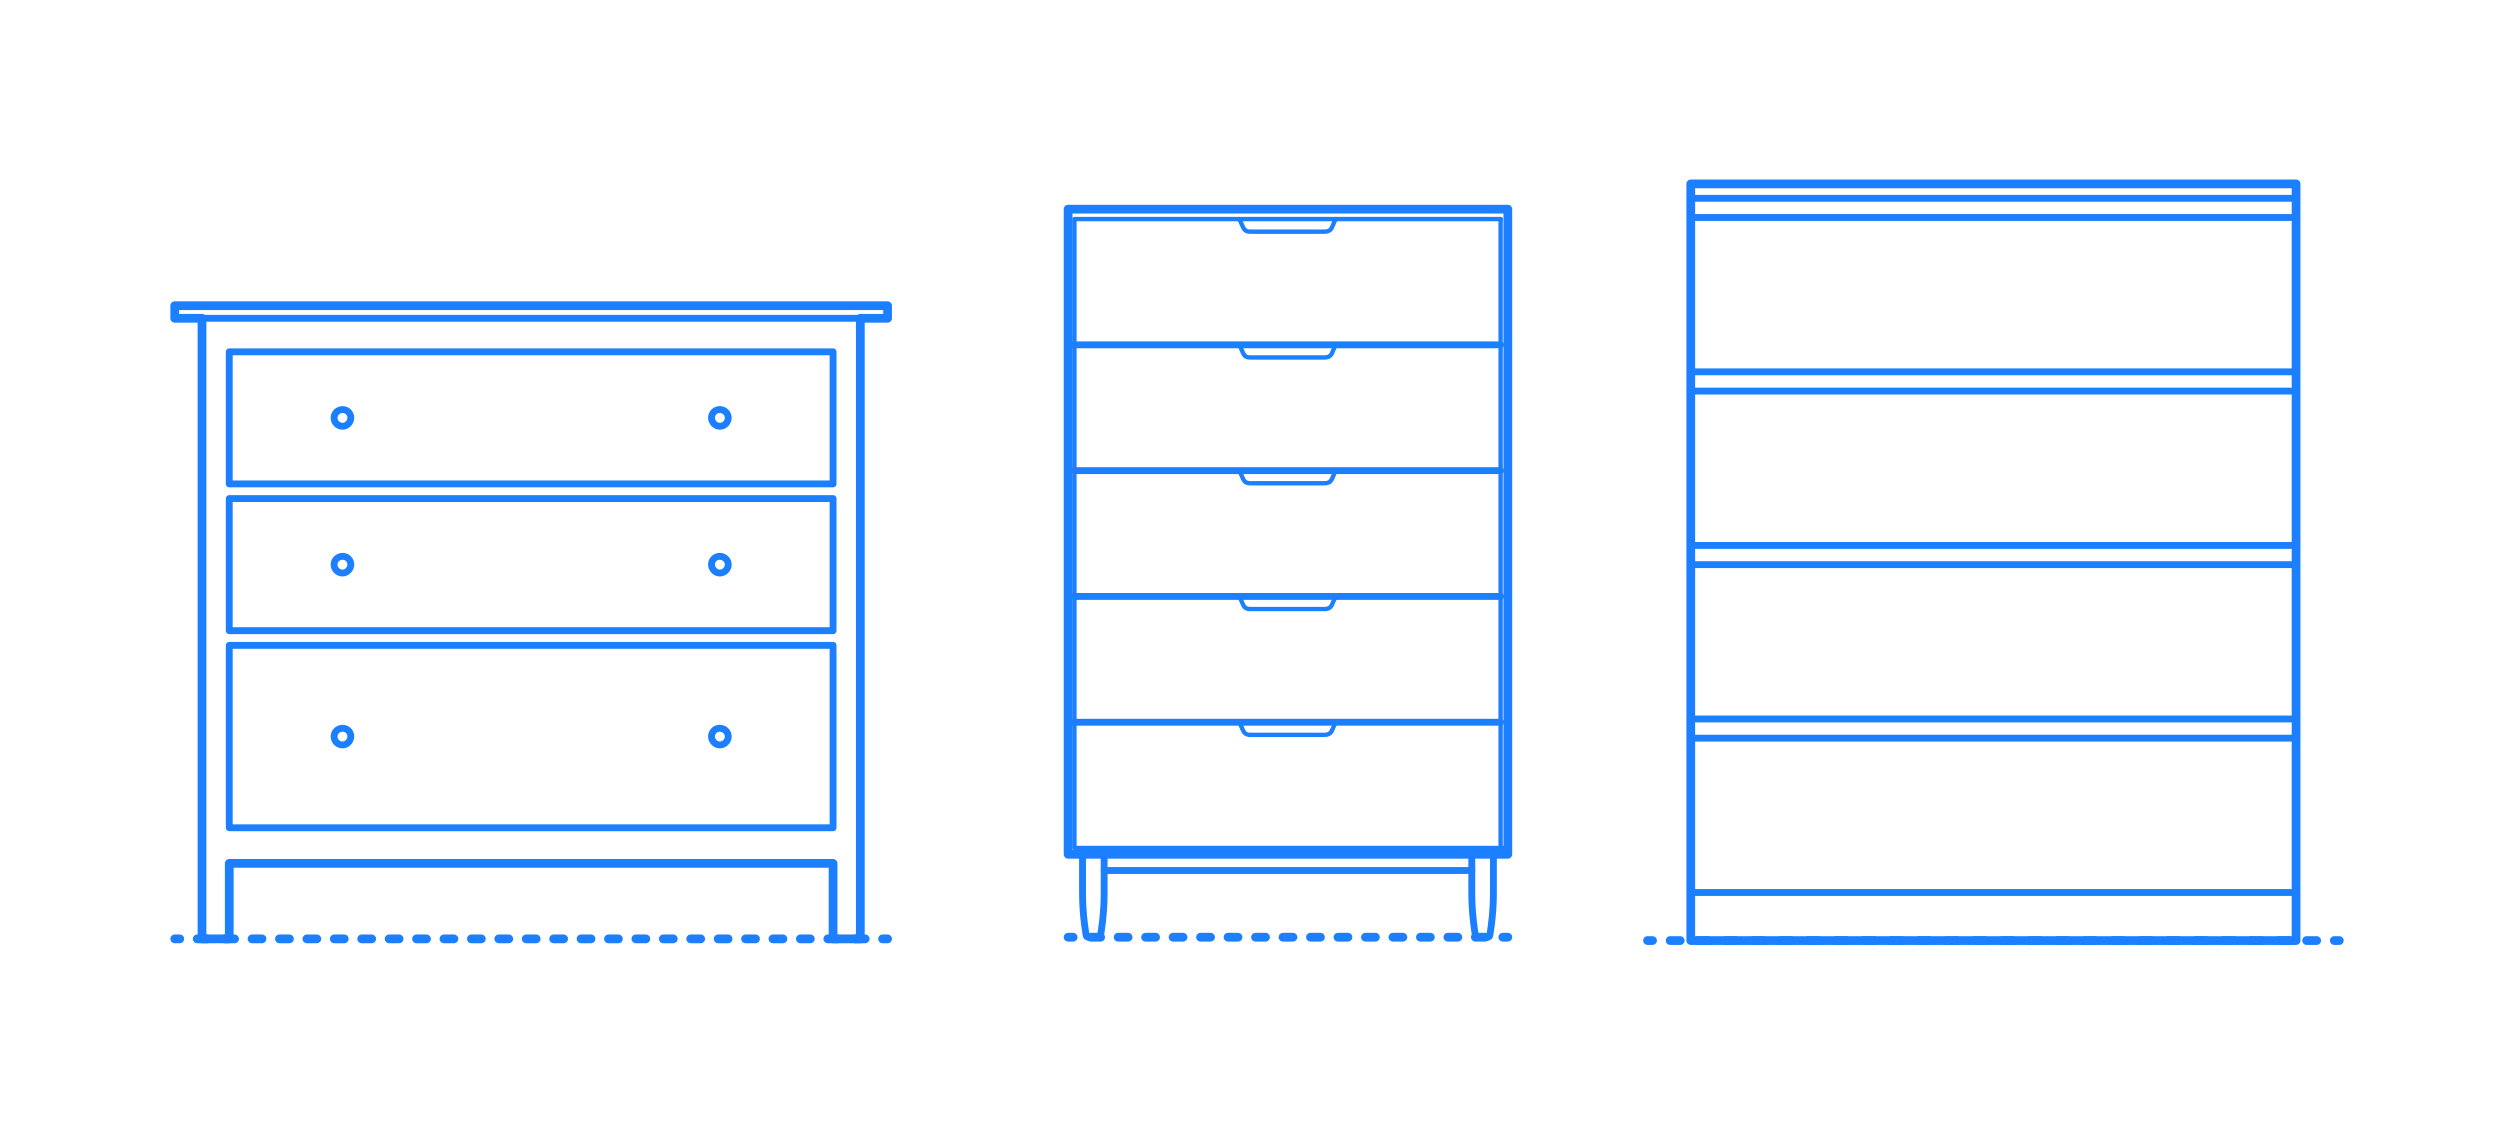 <?xml version="1.0" encoding="utf-8"?>
<!-- Generator: Adobe Illustrator 25.0.0, SVG Export Plug-In . SVG Version: 6.00 Build 0)  -->
<!DOCTYPE svg PUBLIC "-//W3C//DTD SVG 1.1//EN" "http://www.w3.org/Graphics/SVG/1.1/DTD/svg11.dtd">
<svg version="1.1" xmlns:x="http://ns.adobe.com/Extensibility/1.0/" xmlns:i="http://ns.adobe.com/AdobeIllustrator/10.0/" xmlns:graph="http://ns.adobe.com/Graphs/1.0/"
	 xmlns="http://www.w3.org/2000/svg" xmlns:xlink="http://www.w3.org/1999/xlink" xmlns:a="http://ns.adobe.com/AdobeSVGViewerExtensions/3.0/"
	 x="0px" y="0px" width="1000px" height="450px" viewBox="0 0 1000 450" enable-background="new 0 0 1000 450" xml:space="preserve"
	>
<g id="FILL-BACKGROUND">
	<rect fill="#FFFFFF" width="1000" height="450"/>
</g>
<g id="N-DIMENSIONS">
</g>
<g id="N-TEXT">
</g>
<g id="AG-DIAGRAM">
	<g id="POLYLINE_9210_">
		<g>
			<g>
				
					<line fill="none" stroke="#1B7FFF" stroke-width="3.5" stroke-linecap="round" stroke-linejoin="round" x1="603.132" y1="374.881" x2="601.132" y2="374.881"/>
				
					<line fill="none" stroke="#1B7FFF" stroke-width="3.5" stroke-linecap="round" stroke-linejoin="round" stroke-dasharray="3.997,6.995" x1="594.136" y1="374.881" x2="432.743" y2="374.881"/>
				
					<line fill="none" stroke="#1B7FFF" stroke-width="3.5" stroke-linecap="round" stroke-linejoin="round" x1="429.246" y1="374.881" x2="427.246" y2="374.881"/>
			</g>
		</g>
	</g>
	<g id="POLYLINE_9209_">
		<g>
			<g>
				
					<line fill="none" stroke="#1B7FFF" stroke-width="3.5" stroke-linecap="round" stroke-linejoin="round" x1="69.899" y1="375.547" x2="71.899" y2="375.547"/>
				
					<line fill="none" stroke="#1B7FFF" stroke-width="3.5" stroke-linecap="round" stroke-linejoin="round" stroke-dasharray="3.988,6.979" x1="78.877" y1="375.547" x2="349.542" y2="375.547"/>
				
					<line fill="none" stroke="#1B7FFF" stroke-width="3.5" stroke-linecap="round" stroke-linejoin="round" x1="353.031" y1="375.547" x2="355.031" y2="375.547"/>
			</g>
		</g>
	</g>
	<g id="POLYLINE_9208_">
		<g>
			<g>
				
					<line fill="none" stroke="#1B7FFF" stroke-width="3.5" stroke-linecap="round" stroke-linejoin="round" x1="659.01" y1="376.218" x2="661.01" y2="376.218"/>
				
					<line fill="none" stroke="#1B7FFF" stroke-width="3.5" stroke-linecap="round" stroke-linejoin="round" stroke-dasharray="4.025,7.044" x1="668.055" y1="376.218" x2="930.205" y2="376.218"/>
				
					<line fill="none" stroke="#1B7FFF" stroke-width="3.5" stroke-linecap="round" stroke-linejoin="round" x1="933.727" y1="376.218" x2="935.727" y2="376.218"/>
			</g>
		</g>
	</g>
</g>
<g id="AG-DETAILS">
	<g id="POLYLINE_9242_">
		
			<path fill="none" stroke="#1B7FFF" stroke-width="1.75" stroke-linecap="round" stroke-linejoin="round" stroke-miterlimit="10" d="
			M534.231,288.885c-0.321,0.736-0.642,1.472-0.963,2.208c-0.21,0.482-0.395,0.992-0.661,1.448c-0.624,1.067-1.632,1.39-2.786,1.39
			c-3.669,0-7.337,0-11.006,0c-2.084,0-4.168,0-6.252,0c-3.874,0-7.748,0-11.622,0c-0.901,0-1.848,0.093-2.643-0.426
			c-0.526-0.343-0.868-0.864-1.119-1.426c-0.363-0.812-0.711-1.63-1.067-2.445c-0.109-0.25-0.218-0.499-0.327-0.749"/>
	</g>
	<g id="POLYLINE_9241_">
		
			<line fill="none" stroke="#1B7FFF" stroke-width="2.75" stroke-linecap="round" stroke-linejoin="round" stroke-miterlimit="10" x1="429.769" y1="288.885" x2="600.249" y2="288.885"/>
	</g>
	<g id="POLYLINE_9240_">
		
			<path fill="none" stroke="#1B7FFF" stroke-width="1.75" stroke-linecap="round" stroke-linejoin="round" stroke-miterlimit="10" d="
			M534.231,238.57c-0.321,0.736-0.642,1.472-0.963,2.208c-0.21,0.482-0.395,0.992-0.661,1.448c-0.624,1.067-1.632,1.39-2.786,1.39
			c-3.669,0-7.337,0-11.006,0c-2.084,0-4.168,0-6.252,0c-3.874,0-7.748,0-11.622,0c-0.901,0-1.848,0.093-2.643-0.426
			c-0.526-0.343-0.868-0.864-1.119-1.426c-0.363-0.812-0.711-1.63-1.067-2.445c-0.109-0.25-0.218-0.499-0.327-0.749"/>
	</g>
	<g id="POLYLINE_9239_">
		
			<line fill="none" stroke="#1B7FFF" stroke-width="2.75" stroke-linecap="round" stroke-linejoin="round" stroke-miterlimit="10" x1="429.769" y1="238.57" x2="600.249" y2="238.57"/>
	</g>
	<g id="POLYLINE_9238_">
		
			<path fill="none" stroke="#1B7FFF" stroke-width="1.75" stroke-linecap="round" stroke-linejoin="round" stroke-miterlimit="10" d="
			M534.231,188.255c-0.321,0.736-0.642,1.472-0.963,2.208c-0.21,0.482-0.395,0.992-0.661,1.448c-0.624,1.067-1.632,1.39-2.786,1.39
			c-3.669,0-7.337,0-11.006,0c-2.084,0-4.168,0-6.252,0c-3.874,0-7.748,0-11.622,0c-0.901,0-1.848,0.093-2.643-0.426
			c-0.526-0.343-0.868-0.864-1.119-1.426c-0.363-0.812-0.711-1.63-1.067-2.445c-0.109-0.25-0.218-0.499-0.327-0.749"/>
	</g>
	<g id="POLYLINE_9237_">
		
			<line fill="none" stroke="#1B7FFF" stroke-width="2.75" stroke-linecap="round" stroke-linejoin="round" stroke-miterlimit="10" x1="429.769" y1="188.255" x2="600.249" y2="188.255"/>
	</g>
	<g id="POLYLINE_9236_">
		
			<line fill="none" stroke="#1B7FFF" stroke-width="2.75" stroke-linecap="round" stroke-linejoin="round" stroke-miterlimit="10" x1="429.769" y1="137.94" x2="600.249" y2="137.94"/>
	</g>
	<g id="POLYLINE_9235_">
		
			<path fill="none" stroke="#1B7FFF" stroke-width="1.75" stroke-linecap="round" stroke-linejoin="round" stroke-miterlimit="10" d="
			M534.231,137.94c-0.321,0.736-0.642,1.472-0.963,2.208c-0.21,0.482-0.395,0.992-0.661,1.448c-0.624,1.067-1.632,1.39-2.786,1.39
			c-3.669,0-7.337,0-11.006,0c-2.084,0-4.168,0-6.252,0c-3.874,0-7.748,0-11.622,0c-0.901,0-1.848,0.093-2.643-0.426
			c-0.526-0.343-0.868-0.864-1.119-1.426c-0.363-0.812-0.711-1.63-1.067-2.445c-0.109-0.25-0.218-0.499-0.327-0.749"/>
	</g>
	<g id="POLYLINE_9234_">
		
			<path fill="none" stroke="#1B7FFF" stroke-width="1.75" stroke-linecap="round" stroke-linejoin="round" stroke-miterlimit="10" d="
			M534.231,87.625c-0.321,0.736-0.642,1.472-0.963,2.208c-0.21,0.482-0.395,0.992-0.661,1.448c-0.624,1.067-1.632,1.39-2.786,1.39
			c-3.669,0-7.337,0-11.006,0c-2.084,0-4.168,0-6.252,0c-3.874,0-7.748,0-11.622,0c-0.901,0-1.848,0.093-2.643-0.426
			c-0.526-0.343-0.868-0.864-1.119-1.426c-0.363-0.812-0.711-1.63-1.067-2.445c-0.109-0.25-0.218-0.499-0.327-0.749"/>
	</g>
	<g id="POLYLINE_9233_">
		
			<polyline fill="none" stroke="#1B7FFF" stroke-width="1.75" stroke-linecap="round" stroke-linejoin="round" stroke-miterlimit="10" points="
			600.249,339.2 600.249,288.5 600.249,237.801 600.249,87.625 		"/>
	</g>
	<g id="POLYLINE_9232_">
		
			<polyline fill="none" stroke="#1B7FFF" stroke-width="1.75" stroke-linecap="round" stroke-linejoin="round" stroke-miterlimit="10" points="
			603.132,339.2 429.769,339.2 429.769,87.625 600.249,87.625 		"/>
	</g>
</g>
<g id="AG-FURNITURE">
	<g id="POLYLINE_9141_">
		
			<line fill="none" stroke="#1B7FFF" stroke-width="2.75" stroke-linecap="round" stroke-linejoin="round" stroke-miterlimit="10" x1="441.663" y1="348.21" x2="588.715" y2="348.21"/>
	</g>
	<g id="POLYLINE_9140_">
		
			<path fill="none" stroke="#1B7FFF" stroke-width="2.75" stroke-linecap="round" stroke-linejoin="round" stroke-miterlimit="10" d="
			M597.365,341.723c0,2.32,0,4.64,0,6.96c0,2.793,0,5.586,0,8.379c0,2.099-0.067,4.196-0.196,6.291
			c-0.139,2.261-0.358,4.52-0.65,6.766c-0.156,1.197-0.325,2.392-0.515,3.584c-0.07,0.44-0.127,0.903-0.586,1.109
			c-0.335,0.15-0.798,0.068-1.15,0.069c-0.855,0.001-1.71,0.001-2.565,0.001c-0.328,0-0.751,0.07-1.06-0.078
			c-0.472-0.225-0.508-0.722-0.581-1.178c-0.086-0.544-0.17-1.089-0.249-1.635c-0.341-2.37-0.606-4.748-0.797-7.135
			c-0.185-2.305-0.286-4.619-0.299-6.932c-0.012-2.216-0.003-4.431-0.003-6.647c0-2.999,0-5.999,0-8.998c0-0.185,0-0.371,0-0.556"/>
	</g>
	<g id="POLYLINE_9139_">
		
			<path fill="none" stroke="#1B7FFF" stroke-width="2.75" stroke-linecap="round" stroke-linejoin="round" stroke-miterlimit="10" d="
			M433.013,341.723c0,2.32,0,4.64,0,6.96c0,2.793,0,5.586,0,8.379c0,2.099,0.067,4.196,0.196,6.291
			c0.139,2.261,0.358,4.52,0.65,6.766c0.156,1.197,0.325,2.392,0.515,3.584c0.07,0.44,0.127,0.903,0.586,1.109
			c0.335,0.15,0.798,0.068,1.15,0.069c0.855,0.001,1.71,0.001,2.565,0.001c0.328,0,0.751,0.07,1.06-0.078
			c0.472-0.225,0.508-0.722,0.581-1.178c0.086-0.544,0.17-1.089,0.249-1.635c0.341-2.37,0.606-4.748,0.797-7.135
			c0.185-2.305,0.286-4.619,0.299-6.932c0.012-2.216,0.003-4.431,0.003-6.647c0-2.999,0-5.999,0-8.998c0-0.185,0-0.371,0-0.556"/>
	</g>
	<g id="POLYLINE_9138_">
		
			<rect x="427.246" y="83.66" fill="none" stroke="#1B7FFF" stroke-width="2.75" stroke-linecap="round" stroke-linejoin="round" stroke-miterlimit="10" width="175.886" height="258.062"/>
	</g>
	<g id="POLYLINE_9137_">
		
			<line fill="none" stroke="#1B7FFF" stroke-width="2.75" stroke-linecap="round" stroke-linejoin="round" stroke-miterlimit="10" x1="344.129" y1="375.547" x2="344.129" y2="127.313"/>
	</g>
	<g id="POLYLINE_9136_">
		
			<rect x="91.703" y="258.139" fill="none" stroke="#1B7FFF" stroke-width="2.75" stroke-linecap="round" stroke-linejoin="round" stroke-miterlimit="10" width="241.524" height="72.96"/>
	</g>
	<g id="POLYLINE_9135_">
		
			<polyline fill="none" stroke="#1B7FFF" stroke-width="2.75" stroke-linecap="round" stroke-linejoin="round" stroke-miterlimit="10" points="
			344.129,127.313 344.129,375.547 333.227,375.547 333.227,345.356 91.703,345.356 91.703,375.547 80.801,375.547 80.801,127.313 
					"/>
	</g>
	<g id="POLYLINE_9134_">
		
			<rect x="91.703" y="199.435" fill="none" stroke="#1B7FFF" stroke-width="2.75" stroke-linecap="round" stroke-linejoin="round" stroke-miterlimit="10" width="241.524" height="52.833"/>
	</g>
	<g id="POLYLINE_9133_">
		
			<rect x="91.703" y="140.731" fill="none" stroke="#1B7FFF" stroke-width="2.75" stroke-linecap="round" stroke-linejoin="round" stroke-miterlimit="10" width="241.524" height="52.833"/>
	</g>
	<g id="POLYLINE_9132_">
		
			<path fill="none" stroke="#1B7FFF" stroke-width="2.75" stroke-linecap="round" stroke-linejoin="round" stroke-miterlimit="10" d="
			M291.296,167.148c-0.004-3.165-4.155-4.54-6.044-2.005c-1.724,2.314,0.245,5.71,3.126,5.331
			C290.026,170.257,291.294,168.806,291.296,167.148z"/>
	</g>
	<g id="POLYLINE_9131_">
		
			<path fill="none" stroke="#1B7FFF" stroke-width="2.75" stroke-linecap="round" stroke-linejoin="round" stroke-miterlimit="10" d="
			M133.634,167.148c0.004-3.165,4.155-4.54,6.044-2.005c1.724,2.314-0.245,5.71-3.126,5.331
			C134.904,170.257,133.636,168.806,133.634,167.148z"/>
	</g>
	<g id="POLYLINE_9130_">
		
			<path fill="none" stroke="#1B7FFF" stroke-width="2.75" stroke-linecap="round" stroke-linejoin="round" stroke-miterlimit="10" d="
			M133.634,225.852c0.004-3.165,4.155-4.539,6.044-2.005c1.724,2.314-0.245,5.71-3.126,5.331
			C134.904,228.961,133.636,227.51,133.634,225.852z"/>
	</g>
	<g id="POLYLINE_9115_">
		
			<path fill="none" stroke="#1B7FFF" stroke-width="2.75" stroke-linecap="round" stroke-linejoin="round" stroke-miterlimit="10" d="
			M291.296,225.852c-0.004-3.165-4.155-4.539-6.044-2.005c-1.724,2.314,0.245,5.71,3.126,5.331
			C290.026,228.961,291.294,227.51,291.296,225.852z"/>
	</g>
	<g id="POLYLINE_9111_">
		
			<path fill="none" stroke="#1B7FFF" stroke-width="2.75" stroke-linecap="round" stroke-linejoin="round" stroke-miterlimit="10" d="
			M291.296,294.619c-0.004-3.165-4.155-4.539-6.044-2.005c-1.724,2.314,0.245,5.71,3.126,5.331
			C290.025,297.729,291.296,296.278,291.296,294.619z"/>
	</g>
	<g id="POLYLINE_5571_">
		
			<path fill="none" stroke="#1B7FFF" stroke-width="2.75" stroke-linecap="round" stroke-linejoin="round" stroke-miterlimit="10" d="
			M133.634,294.619c0.004-3.165,4.155-4.539,6.044-2.005c1.724,2.314-0.245,5.71-3.126,5.331
			C134.905,297.729,133.634,296.278,133.634,294.619z"/>
	</g>
	<g id="POLYLINE_3758_">
		
			<polygon fill="none" stroke="#1B7FFF" stroke-width="2.75" stroke-linecap="round" stroke-linejoin="round" stroke-miterlimit="10" points="
			212.465,122.282 69.899,122.282 69.899,127.313 212.465,127.313 355.032,127.313 355.032,122.282 		"/>
	</g>
	<g id="POLYLINE_9169_">
		
			<rect x="676.305" y="73.56" fill="none" stroke="#1B7FFF" stroke-width="2.75" stroke-linecap="round" stroke-linejoin="round" stroke-miterlimit="10" width="242.127" height="302.659"/>
	</g>
	<g id="POLYLINE_9168_">
		
			<line fill="none" stroke="#1B7FFF" stroke-width="2.75" stroke-linecap="round" stroke-linejoin="round" stroke-miterlimit="10" x1="676.305" y1="79.325" x2="918.432" y2="79.325"/>
	</g>
	<g id="POLYLINE_9167_">
		
			<line fill="none" stroke="#1B7FFF" stroke-width="2.75" stroke-linecap="round" stroke-linejoin="round" stroke-miterlimit="10" x1="676.305" y1="357.002" x2="918.432" y2="357.002"/>
	</g>
	<g id="POLYLINE_9166_">
		
			<line fill="none" stroke="#1B7FFF" stroke-width="2.75" stroke-linecap="round" stroke-linejoin="round" stroke-miterlimit="10" x1="676.305" y1="287.583" x2="918.432" y2="287.583"/>
	</g>
	<g id="POLYLINE_9165_">
		
			<line fill="none" stroke="#1B7FFF" stroke-width="2.75" stroke-linecap="round" stroke-linejoin="round" stroke-miterlimit="10" x1="676.305" y1="218.163" x2="918.432" y2="218.163"/>
	</g>
	<g id="POLYLINE_9164_">
		
			<line fill="none" stroke="#1B7FFF" stroke-width="2.75" stroke-linecap="round" stroke-linejoin="round" stroke-miterlimit="10" x1="676.305" y1="148.744" x2="918.432" y2="148.744"/>
	</g>
	<g id="POLYLINE_9163_">
		
			<line fill="none" stroke="#1B7FFF" stroke-width="2.75" stroke-linecap="round" stroke-linejoin="round" stroke-miterlimit="10" x1="676.305" y1="156.43" x2="918.432" y2="156.43"/>
	</g>
	<g id="POLYLINE_9162_">
		
			<line fill="none" stroke="#1B7FFF" stroke-width="2.75" stroke-linecap="round" stroke-linejoin="round" stroke-miterlimit="10" x1="676.305" y1="87.011" x2="918.432" y2="87.011"/>
	</g>
	<g id="POLYLINE_9161_">
		
			<line fill="none" stroke="#1B7FFF" stroke-width="2.75" stroke-linecap="round" stroke-linejoin="round" stroke-miterlimit="10" x1="676.305" y1="225.85" x2="918.432" y2="225.85"/>
	</g>
	<g id="POLYLINE_9160_">
		
			<line fill="none" stroke="#1B7FFF" stroke-width="2.75" stroke-linecap="round" stroke-linejoin="round" stroke-miterlimit="10" x1="676.305" y1="295.269" x2="918.432" y2="295.269"/>
	</g>
</g>
<g id="AG-OUTLINE">
	<g id="POLYLINE_3752_">
		
			<rect x="427.246" y="83.66" fill="none" stroke="#1B7FFF" stroke-width="3.5" stroke-linecap="round" stroke-linejoin="round" stroke-miterlimit="10" width="175.886" height="258.062"/>
	</g>
	<g id="POLYLINE_3751_">
		
			<polygon fill="none" stroke="#1B7FFF" stroke-width="3.5" stroke-linecap="round" stroke-linejoin="round" stroke-miterlimit="10" points="
			344.129,127.313 355.032,127.313 355.032,122.282 212.465,122.282 69.899,122.282 69.899,127.313 80.801,127.313 80.801,375.547 
			91.703,375.547 91.703,345.356 333.227,345.356 333.227,375.547 344.129,375.547 		"/>
	</g>
	<g id="POLYLINE_3748_">
		
			<rect x="676.305" y="73.56" fill="none" stroke="#1B7FFF" stroke-width="3.5" stroke-linecap="round" stroke-linejoin="round" stroke-miterlimit="10" width="242.127" height="302.659"/>
	</g>
</g>
</svg>
